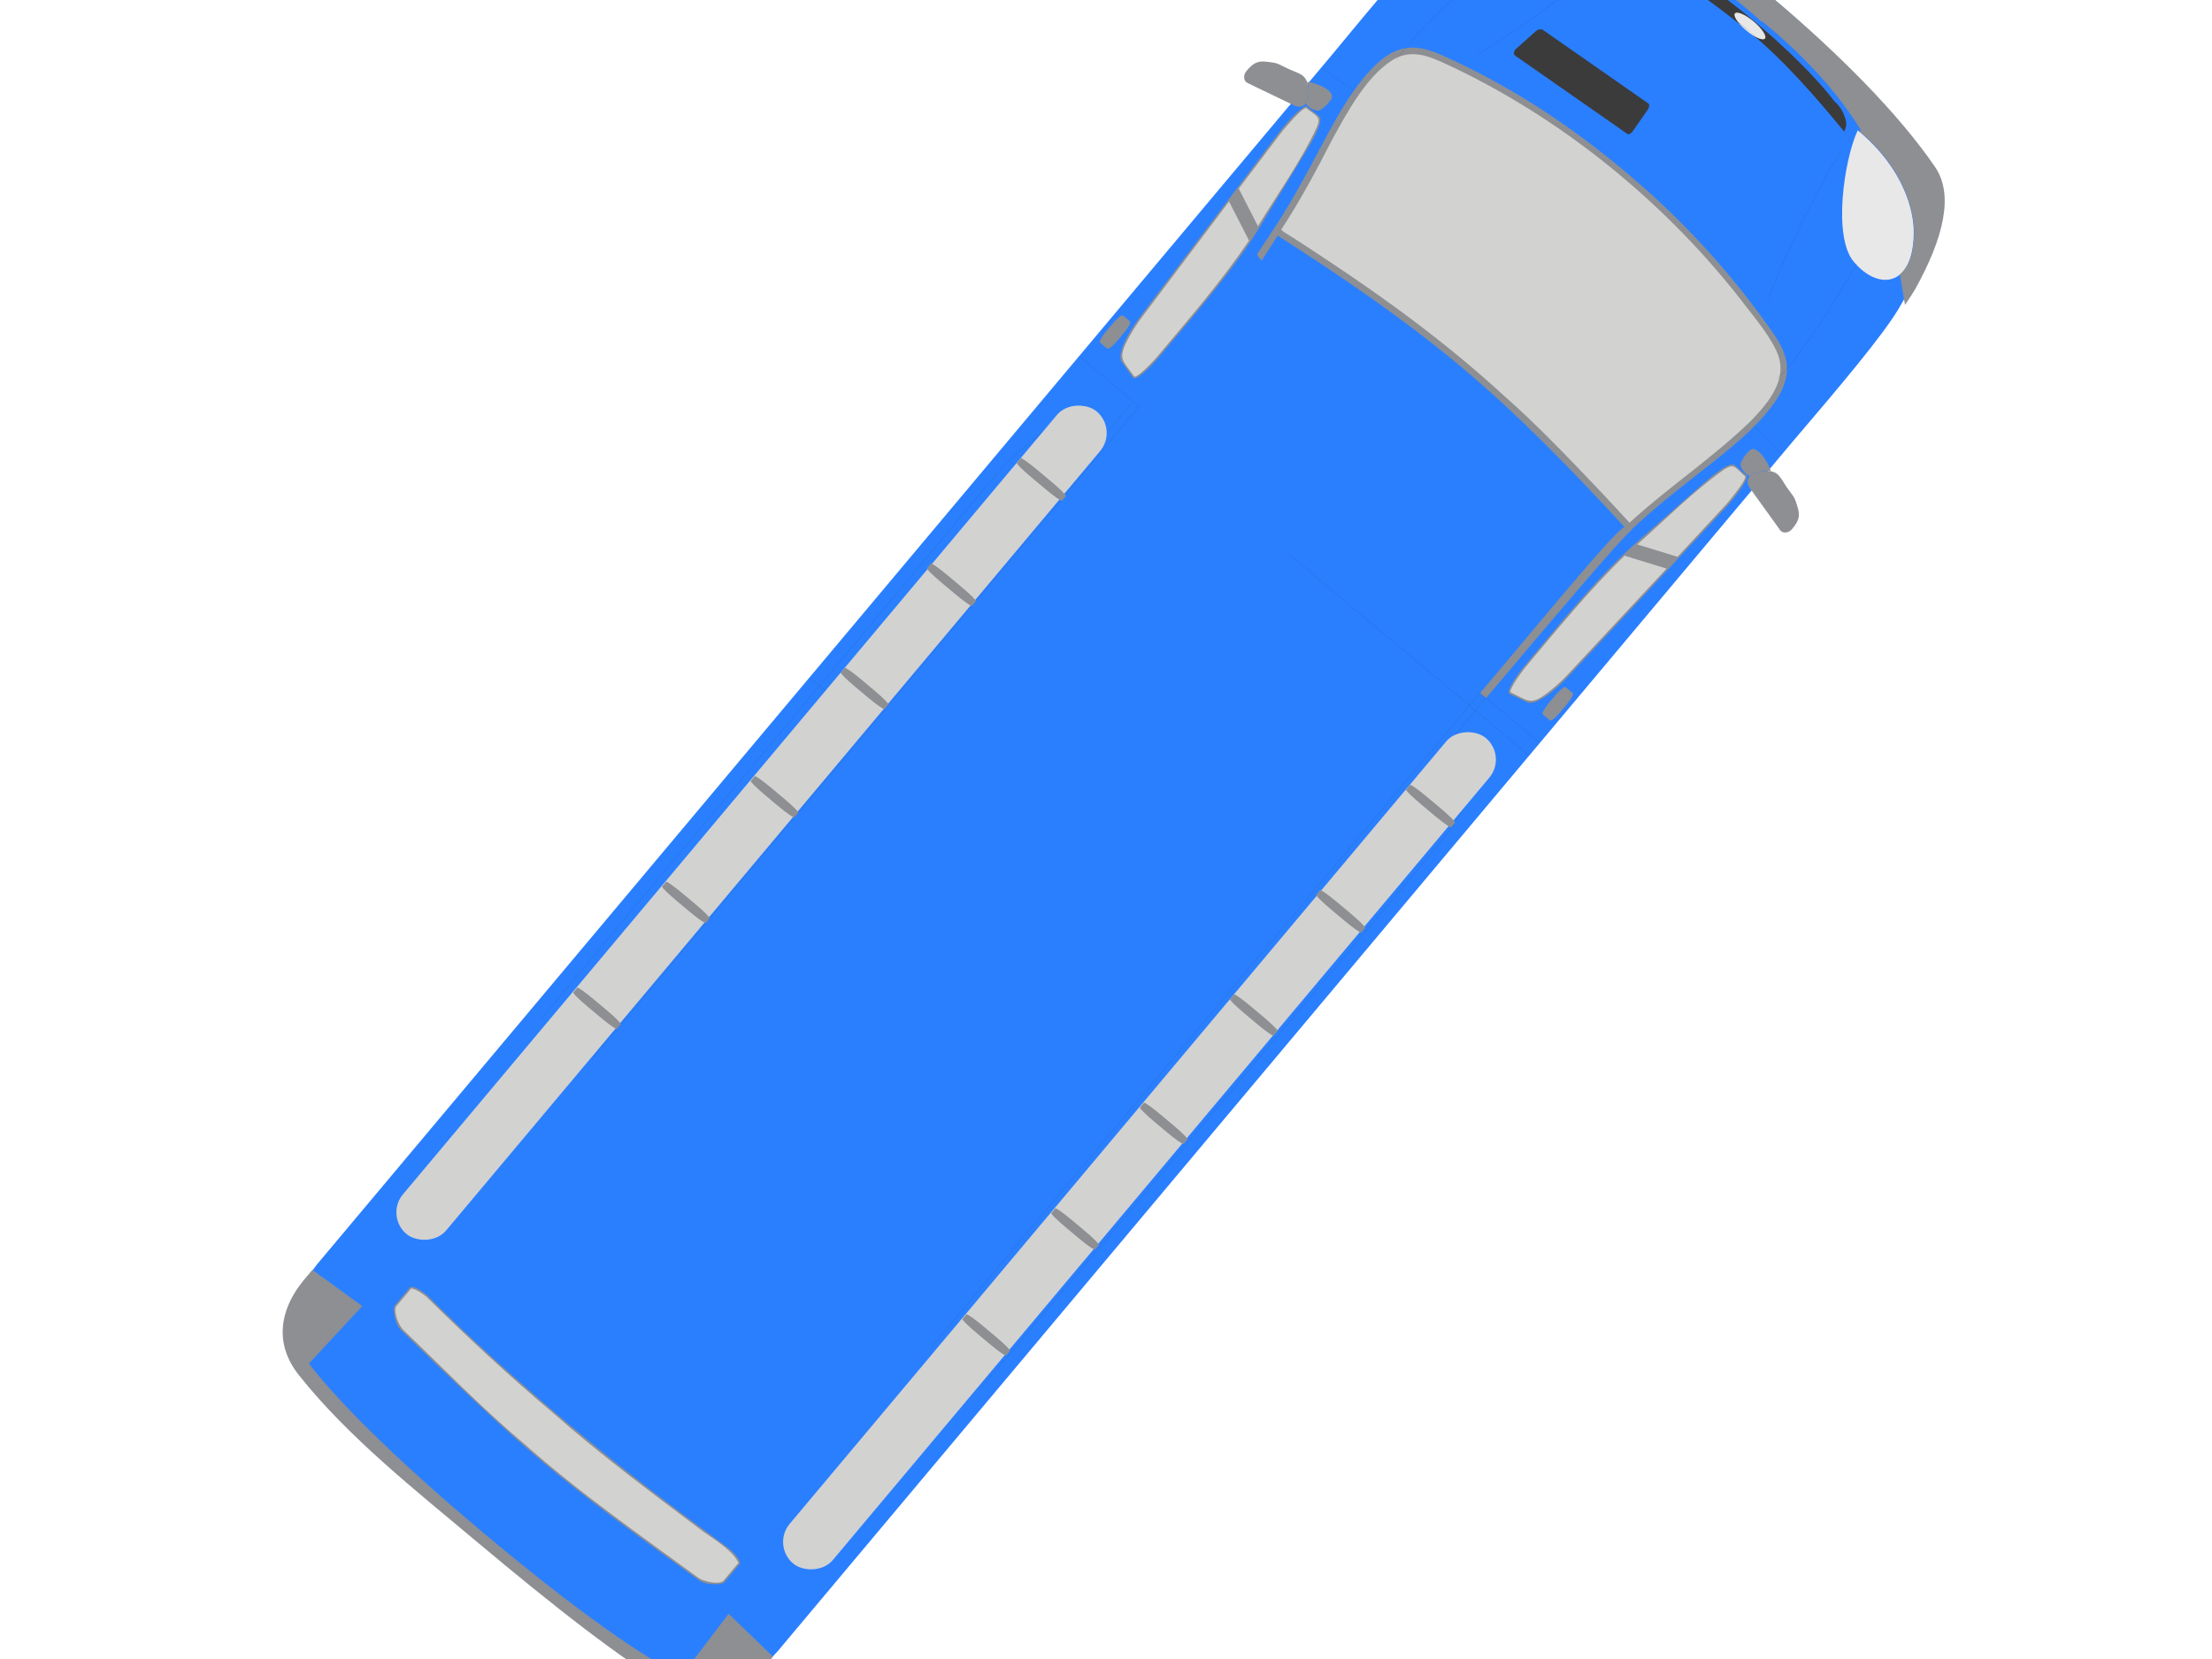 <?xml version="1.0"?><svg width="640" height="480" xmlns="http://www.w3.org/2000/svg">
 <title>blue bus - 40</title>
 <g>
  <title>Layer 1</title>
  <g transform="rotate(-50 325.229,223.073) " id="g10">
   <path fill="#2a7fff" fill-rule="evenodd" d="m39.929,152.699c-3.708,14.935 -4.678,42.619 -4.678,70.35c0,27.636 0.97,55.319 4.62,70.206c2.74,11.609 13.405,17.174 28.807,16.746l453.9,0c20.534,0.188 39.929,0.236 48.939,-1.191c19.964,-3.236 33.941,-8.989 37.02,-18.503c5.877,-17.55 8.61,-42.429 8.61,-67.307c0,-24.876 -2.679,-49.8 -8.553,-67.354c-3.08,-9.511 -17.113,-15.22 -37.077,-18.455c-9.01,-1.428 -28.406,-1.428 -48.939,-1.236l-453.9,0c-15.403,-0.38 -26.009,5.139 -28.749,16.744" id="path342"/>
   <path fill="#8d8f93" fill-rule="evenodd" d="m495.615,307.427l-66.401,-3.46c-8.42,-0.436 -13.273,-2.394 -13.745,-4.254l-1.431,-5.491c-0.284,-1.141 3.806,-1.947 9.943,-1.947l12.845,0c13.888,0 25.305,0.51 33.531,1.751l26.402,3.992c5.756,0.859 9.845,2.065 9.797,3.524l-0.095,4.611c0,0.881 -5.947,1.533 -10.846,1.274" id="path344"/>
   <path fill="#d2d2d1" fill-rule="evenodd" d="m466.03,293.971l4.945,11.7l-41.667,-2.188c-2.945,-0.143 -5.943,-0.571 -8.848,-1.285c-5.041,-1.333 -4.519,-2.616 -5.896,-8.038c0,-1.049 7.421,-1.427 8.324,-1.427c14.366,0 28.825,-0.237 43.142,1.237" id="path346"/>
   <path fill="#d2d2d1" fill-rule="evenodd" d="m475.638,305.909l-4.756,-11.225c10.942,1.616 22.261,2.521 32.867,5.326c3.38,1.096 2.331,2.189 2.282,5.995c-0.95,0.951 -8.23,0.951 -9.465,0.951l-20.929,-1.047" id="path348"/>
   <path fill="#8d8f93" fill-rule="evenodd" d="m506.653,306.956c1.38,0 2.52,0.57 4.231,2.378c2.76,2.901 1.383,4.519 0.476,7.896c-0.999,3.568 -0.334,2.996 -2.71,6.518c-1.476,2.094 -3.046,2.378 -5.661,2.378c-1.331,0 -2.661,-1.095 -2.379,-2.378l3.662,-14.414c0.285,-1.284 1.094,-2.378 2.38,-2.378" id="path350"/>
   <path fill="#8d8f93" fill-rule="evenodd" d="m506.889,306.956c1.332,0.046 2.711,0.903 4.044,2.378c0.476,0.428 0.763,0.904 0.997,1.378c1.902,-2.804 3.236,-8.465 0.665,-8.607c-2.234,-0.238 -3.232,0.095 -4.234,0.332c-1.279,0.239 -1.9,2.759 -1.472,4.52" id="path352"/>
   <path fill="#8d8f93" fill-rule="evenodd" d="m419.32,304.578l2.949,0c1.995,0 3.665,0.342 3.665,0.754l0,2.728c0,0.409 -1.619,0.751 -3.665,0.751l-2.949,0c-2.045,0 -3.664,-0.329 -3.664,-0.751l0,-2.728c0,-0.424 1.619,-0.754 3.664,-0.754" id="path354"/>
   <path fill="#8d8f93" fill-rule="evenodd" d="m408.668,287.503l0.062,2.233c31.091,0.097 59.695,0.19 64.46,1.001l0,-0.096c23.369,2.852 39.753,9.465 55.061,8.039c10.742,-1.045 13.229,-7.374 15.041,-14.269c5.504,-20.74 7.99,-40.956 7.99,-61.41c0,-20.451 -2.149,-40.62 -7.922,-61.311c-1.88,-6.85 -4.299,-13.176 -15.109,-14.223c-15.309,-1.475 -31.626,5.184 -55.061,7.991l0,-0.046l-8.727,1.045c-0.27,0.665 -0.471,1.381 -0.471,2.188l8.464,-1.094c2.885,22.309 5.032,43.951 5.032,65.549c0,21.64 -2.282,43.235 -5.102,65.45c-4.029,-1.236 -24.441,-1.046 -63.717,-1.046" id="path358"/>
   <path fill="#d2d2d1" fill-rule="evenodd" d="m476.116,171.961c2.516,21.69 3.946,43.619 2.945,65.451c-0.285,12.891 -1.806,26.115 -3.232,38.956c-0.476,4.186 -1.048,8.421 -1.57,12.56c15.22,1.997 30.158,6.469 45.428,7.991c6.941,0.429 15.315,0.523 19.312,-6.136c2.565,-4.519 3.805,-11.369 4.899,-16.411c8.133,-36.294 7.561,-76.249 -2.284,-112.112c-1.333,-4.758 -2.806,-9.039 -7.469,-11.369c-8.517,-3.615 -21.167,-0.904 -29.919,0.806c-9.655,2.191 -19.88,4.379 -29.78,5.521c-0.188,0.95 0.335,3.232 0.43,4.326c0.429,3.378 0.858,6.992 1.24,10.416" id="path360"/>
   <path fill="#3b3b3c" fill-rule="evenodd" d="m560.029,216.114l-3.526,-39.514c-0.044,-0.473 0.771,-1.07 1.47,-0.99l7.728,1.126c0.959,0.105 1.636,0.858 1.67,1.234l3.319,37.193c0.034,0.377 -0.61,0.912 -1.469,0.992l-7.568,0.676c-0.861,0.075 -1.582,-0.244 -1.624,-0.717" id="path362"/>
   <path fill="#e9e8e8" fill-rule="evenodd" d="m573.816,290.071c-2,11.271 5.898,18.074 18.169,7.42c3.946,-3.473 11.795,-13.13 11.701,-30.966c-9.039,2.425 -28.254,14.221 -29.87,23.546" id="path364"/>
   <path fill="#8d8f93" fill-rule="evenodd" d="m79.431,166.254c0,-3.046 -0.714,-5.42 -1.451,-5.42l-6.987,0c-0.814,0 -4.131,3.424 -4.183,6.279c-1.676,23.069 -2.845,39.479 -2.845,56.031c0,16.362 1.13,32.918 2.834,55.986c0.053,2.853 3.38,6.231 4.194,6.231l6.987,0c0.737,0 1.437,-2.379 1.437,-5.375c-1.217,-18.979 -2.237,-37.767 -2.237,-56.887c0,-19.125 0.496,-37.865 2.251,-56.845" id="path368"/>
   <path fill="#d2d2d1" fill-rule="evenodd" d="m71.102,161.309c-1.855,0.617 -3.568,4.041 -3.804,5.85c-1.048,15.886 -2.759,32.203 -2.759,48.232c-0.619,21.166 1.33,42.62 2.711,63.69c0.331,1.76 1.996,5.186 3.851,5.802l6.898,0c1.714,-3.471 0.667,-10.036 0.383,-13.746c-0.954,-18.216 -2.096,-36.91 -1.619,-55.176c0,-16.6 0.856,-33.2 2.188,-49.708c-0.049,-1.666 -0.19,-3.422 -0.951,-4.945l-6.898,0" id="path370"/>
   <path fill="#8d8f93" fill-rule="evenodd" d="m37.829,152.699c2.283,-11.605 11.225,-17.22 24.069,-16.744l1.807,0l1.238,17.791l-22.644,-1.143c-3.612,16.027 -5.09,43.047 -5.09,70.255c0,26.73 1.283,53.703 5.043,70.396l22.641,-1.094l-1.236,17.791l-1.759,0c-12.844,0.476 -21.786,-5.138 -24.069,-16.746c-3.044,-14.839 -3.804,-42.521 -3.804,-70.206c0,-23.069 -0.764,-47.85 3.804,-70.301" id="path372"/>
   <path fill="#8d8f93" fill-rule="evenodd" d="m601.263,267.334l0,-0.145l0.33,0l-0.33,0.145zm-0.05,-88.475l0.38,0.096l-0.38,0l0,-0.096zm-21.69,-35.389c3.238,-0.573 7.518,0.762 12.558,5.139c3.805,3.52 11.606,12.936 11.7,30.346l0.479,0c3.994,12.273 5.943,26.258 5.708,42.096l-0.049,0l0.049,0.284c-0.049,1.237 -0.049,2.474 -0.096,3.759l0.19,0c0.191,15.841 -1.71,29.873 -5.755,42.095l-0.525,0c-0.094,17.458 -7.849,26.83 -11.7,30.348c-5.04,4.378 -9.32,5.756 -12.513,5.139l-5.801,6.8c2.094,-0.188 3.901,-0.429 5.375,-0.665c16.647,-3.236 28.258,-8.941 30.825,-18.454c4.946,-17.599 7.23,-42.43 7.23,-67.356c0,-0.664 0,-1.284 0,-1.949l-0.05,0c-0.092,-24.212 -2.376,-48.137 -7.18,-65.215c-2.568,-9.51 -14.178,-15.22 -30.825,-18.455c-1.52,-0.284 -3.329,-0.475 -5.42,-0.664l5.801,6.752" id="path374"/>
   <path fill="#8d8f93" fill-rule="evenodd" d="m495.665,138.671l-66.403,3.462c-8.421,0.43 -13.274,2.39 -13.749,4.251l-1.426,5.49c-0.285,1.144 3.804,1.948 9.944,1.948l12.841,0c13.887,0 25.304,-0.511 33.535,-1.753l26.397,-3.991c5.756,-0.856 9.847,-2.065 9.799,-3.524l-0.096,-4.61c0,-0.883 -5.944,-1.534 -10.842,-1.274" id="path376"/>
   <path fill="#d2d2d1" fill-rule="evenodd" d="m466.03,152.129l4.945,-11.702l-41.667,2.188c-2.945,0.141 -5.943,0.571 -8.848,1.284c-5.041,1.334 -4.519,2.617 -5.896,8.039c0,1.049 7.421,1.426 8.324,1.426c14.366,0 28.825,0.239 43.142,-1.234" id="path378"/>
   <path fill="#d2d2d1" fill-rule="evenodd" d="m475.638,140.188l-4.756,11.227c10.942,-1.617 22.261,-2.522 32.867,-5.329c3.38,-1.091 2.331,-2.189 2.282,-5.993c-0.95,-0.951 -8.23,-0.951 -9.465,-0.951l-20.929,1.045" id="path380"/>
   <path fill="#8d8f93" fill-rule="evenodd" d="m506.7,139.191c1.379,0 2.523,-0.571 4.233,-2.381c2.757,-2.9 1.379,-4.519 0.476,-7.895c-1,-3.566 -0.334,-2.997 -2.711,-6.515c-1.474,-2.094 -3.046,-2.379 -5.661,-2.379c-1.334,0 -2.664,1.094 -2.38,2.379l3.664,14.41c0.285,1.288 1.096,2.381 2.38,2.381" id="path382"/>
   <path fill="#8d8f93" fill-rule="evenodd" d="m506.938,139.191c1.33,-0.049 2.714,-0.906 4.041,-2.381c0.479,-0.428 0.763,-0.902 1.001,-1.378c1.903,2.806 3.236,8.465 0.666,8.607c-2.238,0.24 -3.236,-0.094 -4.236,-0.331c-1.281,-0.239 -1.902,-2.759 -1.472,-4.518" id="path384"/>
   <path fill="#8d8f93" fill-rule="evenodd" d="m419.365,141.568l2.951,0c1.999,0 3.664,-0.341 3.664,-0.753l0,-2.73c0,-0.405 -1.619,-0.749 -3.664,-0.749l-2.951,0c-2.044,0 -3.661,0.33 -3.661,0.749l0,2.73c0,0.424 1.617,0.753 3.661,0.753" id="path386"/>
   <path fill="#e9e8e8" fill-rule="evenodd" d="m573.816,156.027c-2,-11.273 5.898,-18.075 18.169,-7.419c3.946,3.473 11.795,13.127 11.701,30.965c-9.039,-2.425 -28.254,-14.224 -29.87,-23.546" id="path390"/>
   <path fill="#3b3b3c" fill-rule="evenodd" d="m600.901,263.766c1.635,-0.474 2.454,-1.047 3.311,-2.57c0.572,-0.95 1.491,-2.57 1.574,-5.327c1.839,-7.99 2.837,-20.31 2.837,-32.678c0,-12.368 -1.305,-24.686 -2.817,-32.63c-0.081,-2.711 -1.001,-4.33 -1.575,-5.327c-0.857,-1.521 -1.675,-2.093 -3.311,-2.52c3.107,13.319 4.067,26.635 4.395,39.907c0.349,13.889 -2.164,28.824 -4.414,41.145" id="path404"/>
   <path fill="#e9e8e8" fill-rule="evenodd" d="m608.441,223.239c0,3.117 -0.756,5.66 -1.687,5.66c-0.931,0 -1.686,-2.543 -1.686,-5.66c0,-3.116 0.755,-5.661 1.686,-5.661c0.931,0 1.687,2.545 1.687,5.661" id="path406"/>
   <path fill="#211d1d" fill-rule="nonzero" d="m163.036,292.19l224.65,0.499l0,-0.019l-224.65,-0.5" id="path866"/>
   <path fill="#211d1d" fill-rule="nonzero" d="m387.686,292.689c3.593,0 6.375,0.132 8.259,0.44c1.885,0.308 2.866,0.795 2.864,1.489l0.019,0c-0.008,-1.427 -3.955,-1.945 -11.141,-1.948l0,0.019" id="path868"/>
   <path fill="#211d1d" fill-rule="nonzero" d="m398.809,299.133l0.019,0l0,-4.515l-0.019,0l0,4.515z" id="path870"/>
   <path fill="#211d1d" fill-rule="nonzero" d="m398.809,299.133c0,0.996 -0.849,2.28 -4.129,2.943l0.004,0.019c3.284,-0.663 4.144,-1.951 4.144,-2.961l-0.019,0" id="path872"/>
   <path fill="#211d1d" fill-rule="nonzero" d="m394.68,302.075l-13.985,2.897l0.004,0.019l13.985,-2.897" id="path874"/>
   <path fill="#211d1d" fill-rule="nonzero" d="m380.695,304.973c-5.891,1.21 -7.859,1.534 -19.778,1.534c-0.404,0 -0.818,0 -1.244,-0.001l0,0.02c0.426,0 0.84,0 1.244,0c11.919,0 13.89,-0.324 19.781,-1.534l-0.004,-0.019" id="path876"/>
   <path fill="#211d1d" fill-rule="nonzero" d="m359.674,306.505l-197.875,-0.384l0,0.019l197.875,0.385" id="path878"/>
   <path fill="#211d1d" fill-rule="nonzero" d="m287.03,289.642l0.525,20.359l0.019,0l-0.525,-20.359" id="path880"/>
   <path fill="#211d1d" fill-rule="nonzero" d="m595.376,266.658c-16.499,2.855 -31.735,6.565 -45.619,11.274l0.006,0.019c13.883,-4.71 29.117,-8.419 45.616,-11.272l-0.004,-0.02" id="path882"/>
   <path fill="#211d1d" fill-rule="nonzero" d="m573.939,291.059c-12.44,2.335 -26.988,4.085 -35.429,4.085c-2.05,0 -3.74,-0.104 -4.951,-0.326l-0.004,0.019c1.214,0.222 2.905,0.326 4.955,0.326c8.444,0 22.991,-1.75 35.433,-4.085l-0.004,-0.019" id="path884"/>
   <path fill="#211d1d" fill-rule="nonzero" d="m408.749,309.953l0.018,0l0,-22.45l-0.018,0l0,22.45z" id="path888"/>
   <path fill="#211d1d" fill-rule="nonzero" d="m403.948,309.953l0.02,0l0,-90.423l-0.02,0l0,90.423z" id="path890"/>
   <path fill="#211d1d" fill-rule="nonzero" d="m162.228,289.745l246.44,0l0,-0.02l-246.44,0l0,0.02z" id="path894"/>
   <path fill="#211d1d" fill-rule="nonzero" d="m162.228,287.464l246.44,0l0,-0.019l-246.44,0l0,0.019z" id="path896"/>
   <path fill="#211d1d" fill-rule="nonzero" d="m518.865,298.107l-1.283,12.178l0.019,0.001l1.282,-12.177" id="path898"/>
   <path fill="#211d1d" fill-rule="nonzero" d="m163.036,153.925l224.65,-0.496l0,-0.019l-224.65,0.496" id="path900"/>
   <path fill="#211d1d" fill-rule="nonzero" d="m387.686,153.429c7.186,-0.003 11.134,-0.523 11.141,-1.946l-0.019,0c0.003,0.693 -0.979,1.179 -2.864,1.486c-1.884,0.309 -4.666,0.441 -8.259,0.441l0,0.019" id="path902"/>
   <path fill="#211d1d" fill-rule="nonzero" d="m398.809,151.483l0.019,0l0,-4.519l-0.019,0l0,4.519z" id="path904"/>
   <path fill="#211d1d" fill-rule="nonzero" d="m398.828,146.964c0,-1.009 -0.86,-2.296 -4.144,-2.96l-0.004,0.019c3.28,0.664 4.129,1.946 4.129,2.941l0.019,0" id="path906"/>
   <path fill="#211d1d" fill-rule="nonzero" d="m394.684,144.004l-13.985,-2.896l-0.004,0.019l13.985,2.896" id="path908"/>
   <path fill="#211d1d" fill-rule="nonzero" d="m380.699,141.107c-5.872,-1.205 -7.851,-1.534 -19.672,-1.534c-0.438,0 -0.888,0 -1.353,0.001l0,0.019c0.465,-0.001 0.915,-0.001 1.353,-0.001c11.822,0 13.796,0.329 19.669,1.534l0.004,-0.019" id="path910"/>
   <path fill="#211d1d" fill-rule="nonzero" d="m359.674,139.575l-197.875,0.383l0,0.019l197.875,-0.382" id="path912"/>
   <path fill="#211d1d" fill-rule="nonzero" d="m287.099,156.408l0.521,-20.311l-0.019,0l-0.523,20.311" id="path914"/>
   <path fill="#211d1d" fill-rule="nonzero" d="m595.38,179.421c-16.499,-2.854 -31.734,-6.564 -45.616,-11.272l-0.006,0.017c13.884,4.709 29.12,8.42 45.619,11.274l0.004,-0.019" id="path916"/>
   <path fill="#211d1d" fill-rule="nonzero" d="m573.943,155.02c-12.441,-2.334 -26.989,-4.084 -35.433,-4.084c-2.051,0 -3.741,0.103 -4.955,0.326l0.004,0.019c1.211,-0.223 2.901,-0.326 4.951,-0.326c8.441,0 22.989,1.75 35.429,4.084l0.004,-0.019" id="path918"/>
   <path fill="#211d1d" fill-rule="nonzero" d="m408.8,158.644l0.019,0l0,-22.45l-0.019,0l0,22.45z" id="path922"/>
   <path fill="#211d1d" fill-rule="nonzero" d="m162.228,156.371l246.44,0l0,-0.018l-246.44,0l0,0.018z" id="path926"/>
   <path fill="#211d1d" fill-rule="nonzero" d="m162.228,158.654l246.44,0l0,-0.02l-246.44,0l0,0.02z" id="path928"/>
   <path fill="#211d1d" fill-rule="nonzero" d="m518.934,148.035l-1.285,-12.175l-0.019,0.001l1.285,12.176" id="path930"/>
   <path fill="#211d1d" fill-rule="nonzero" d="m599.764,267.906c3.371,-13.094 5.744,-27.205 5.744,-43.881c0,-1.739 -0.026,-3.506 -0.079,-5.304l-0.02,0.001c0.054,1.796 0.079,3.564 0.079,5.302c0,16.675 -2.371,30.784 -5.742,43.876l0.019,0.005" id="path952"/>
   <path fill="#211d1d" fill-rule="nonzero" d="m599.699,178.578c3.37,13.091 5.741,27.195 5.741,43.866c0,1.743 -0.026,3.513 -0.08,5.312l0.02,0c0.052,-1.8 0.079,-3.57 0.079,-5.312c0,-16.672 -2.371,-30.779 -5.741,-43.871l-0.019,0.005" id="path954"/>
   <rect fill="#d2d2d1" ry="6.517" transform="matrix(1.25,0,0,1.25,0,750) " y="-486.422" x="71.322" height="13.034" width="248.536" id="rect4902"/>
   <path fill="#8d8f93" fill-rule="evenodd" d="m333.029,147.739l0.005,4.886c0.004,3.309 0.228,6.064 0.495,6.063l1.774,-0.011c0.263,-0.001 0.484,-2.683 0.481,-6.069l-0.005,-4.886c-0.004,-3.384 -0.221,-6.06 -0.493,-6.059l-1.774,0.011c-0.275,0.001 -0.486,2.681 -0.483,6.065" id="path386-4-4"/>
   <path fill="#8d8f93" fill-rule="evenodd" d="m373.075,148.099l0.005,4.886c0.004,3.309 0.228,6.064 0.495,6.063l1.774,-0.011c0.263,-0.001 0.484,-2.683 0.481,-6.069l-0.005,-4.886c-0.004,-3.384 -0.22,-6.06 -0.493,-6.059l-1.775,0.011c-0.275,0.001 -0.486,2.681 -0.483,6.065" id="path386-4-4-6"/>
   <path fill="#8d8f93" fill-rule="evenodd" d="m293.883,147.875l0.005,4.725c0.004,3.2 0.228,5.864 0.495,5.863l1.774,-0.011c0.263,-0.001 0.484,-2.595 0.481,-5.869l-0.005,-4.725c-0.004,-3.272 -0.22,-5.86 -0.493,-5.859l-1.774,0.011c-0.275,0.001 -0.486,2.593 -0.483,5.865" id="path386-4-4-4"/>
   <path fill="#8d8f93" fill-rule="evenodd" d="m253.121,148.044l0.005,4.725c0.004,3.2 0.228,5.864 0.495,5.863l1.774,-0.011c0.263,-0.001 0.484,-2.595 0.481,-5.869l-0.005,-4.725c-0.004,-3.272 -0.22,-5.86 -0.493,-5.859l-1.774,0.011c-0.275,0.001 -0.486,2.593 -0.483,5.865" id="path386-4-4-4-0"/>
   <path fill="#8d8f93" fill-rule="evenodd" d="m213.234,148.044l0.005,4.725c0.004,3.2 0.228,5.864 0.495,5.863l1.774,-0.011c0.263,-0.001 0.484,-2.595 0.481,-5.869l-0.005,-4.725c-0.004,-3.272 -0.22,-5.86 -0.493,-5.859l-1.774,0.011c-0.275,0.001 -0.486,2.593 -0.483,5.865" id="path386-4-4-4-2"/>
   <path fill="#8d8f93" fill-rule="evenodd" d="m173.234,148.044l0.005,4.725c0.004,3.2 0.228,5.864 0.495,5.863l1.774,-0.011c0.263,-0.001 0.484,-2.595 0.481,-5.869l-0.005,-4.725c-0.004,-3.272 -0.22,-5.86 -0.493,-5.859l-1.774,0.011c-0.275,0.001 -0.486,2.593 -0.483,5.865" id="path386-4-4-4-2-9"/>
   <rect fill="#d2d2d1" transform="matrix(1.25,0,0,1.25,0,750) " ry="6.517" y="-368.822" x="70.423" height="13.034" width="249.435" id="rect4902-7"/>
   <path fill="#8d8f93" fill-rule="evenodd" d="m333.029,294.739l0.005,4.886c0.004,3.309 0.228,6.064 0.495,6.063l1.774,-0.011c0.263,-0.001 0.484,-2.683 0.481,-6.069l-0.005,-4.886c-0.004,-3.384 -0.221,-6.06 -0.493,-6.059l-1.774,0.011c-0.275,0.001 -0.486,2.681 -0.483,6.065" id="path386-4-4-43"/>
   <path fill="#8d8f93" fill-rule="evenodd" d="m373.075,295.099l0.005,4.886c0.004,3.309 0.228,6.064 0.495,6.063l1.774,-0.011c0.263,-0.001 0.484,-2.683 0.481,-6.069l-0.005,-4.886c-0.004,-3.384 -0.22,-6.06 -0.493,-6.059l-1.774,0.011c-0.275,0.001 -0.486,2.681 -0.483,6.065" id="path386-4-4-6-7"/>
   <path fill="#8d8f93" fill-rule="evenodd" d="m293.883,294.875l0.005,4.725c0.004,3.2 0.228,5.864 0.495,5.863l1.774,-0.011c0.263,-0.001 0.484,-2.595 0.481,-5.869l-0.005,-4.725c-0.004,-3.272 -0.221,-5.86 -0.493,-5.859l-1.774,0.011c-0.275,0.001 -0.487,2.593 -0.483,5.865" id="path386-4-4-4-5"/>
   <path fill="#8d8f93" fill-rule="evenodd" d="m253.121,295.044l0.005,4.725c0.004,3.2 0.228,5.864 0.495,5.863l1.774,-0.011c0.263,-0.001 0.484,-2.595 0.481,-5.869l-0.005,-4.725c-0.004,-3.272 -0.221,-5.86 -0.493,-5.859l-1.774,0.011c-0.275,0.001 -0.487,2.593 -0.483,5.865" id="path386-4-4-4-0-6"/>
   <path fill="#8d8f93" fill-rule="evenodd" d="m213.234,295.044l0.005,4.725c0.004,3.2 0.228,5.864 0.495,5.863l1.774,-0.011c0.263,-0.001 0.484,-2.595 0.481,-5.869l-0.005,-4.725c-0.004,-3.272 -0.22,-5.86 -0.493,-5.859l-1.774,0.011c-0.275,0.001 -0.486,2.593 -0.483,5.865" id="path386-4-4-4-2-8"/>
   <path fill="#8d8f93" fill-rule="evenodd" d="m173.234,295.044l0.005,4.725c0.004,3.2 0.228,5.864 0.495,5.863l1.774,-0.011c0.263,-0.001 0.484,-2.595 0.481,-5.869l-0.005,-4.725c-0.004,-3.272 -0.22,-5.86 -0.493,-5.859l-1.774,0.011c-0.275,0.001 -0.486,2.593 -0.483,5.865" id="path386-4-4-4-2-9-1"/>
  </g>
 </g>
</svg>